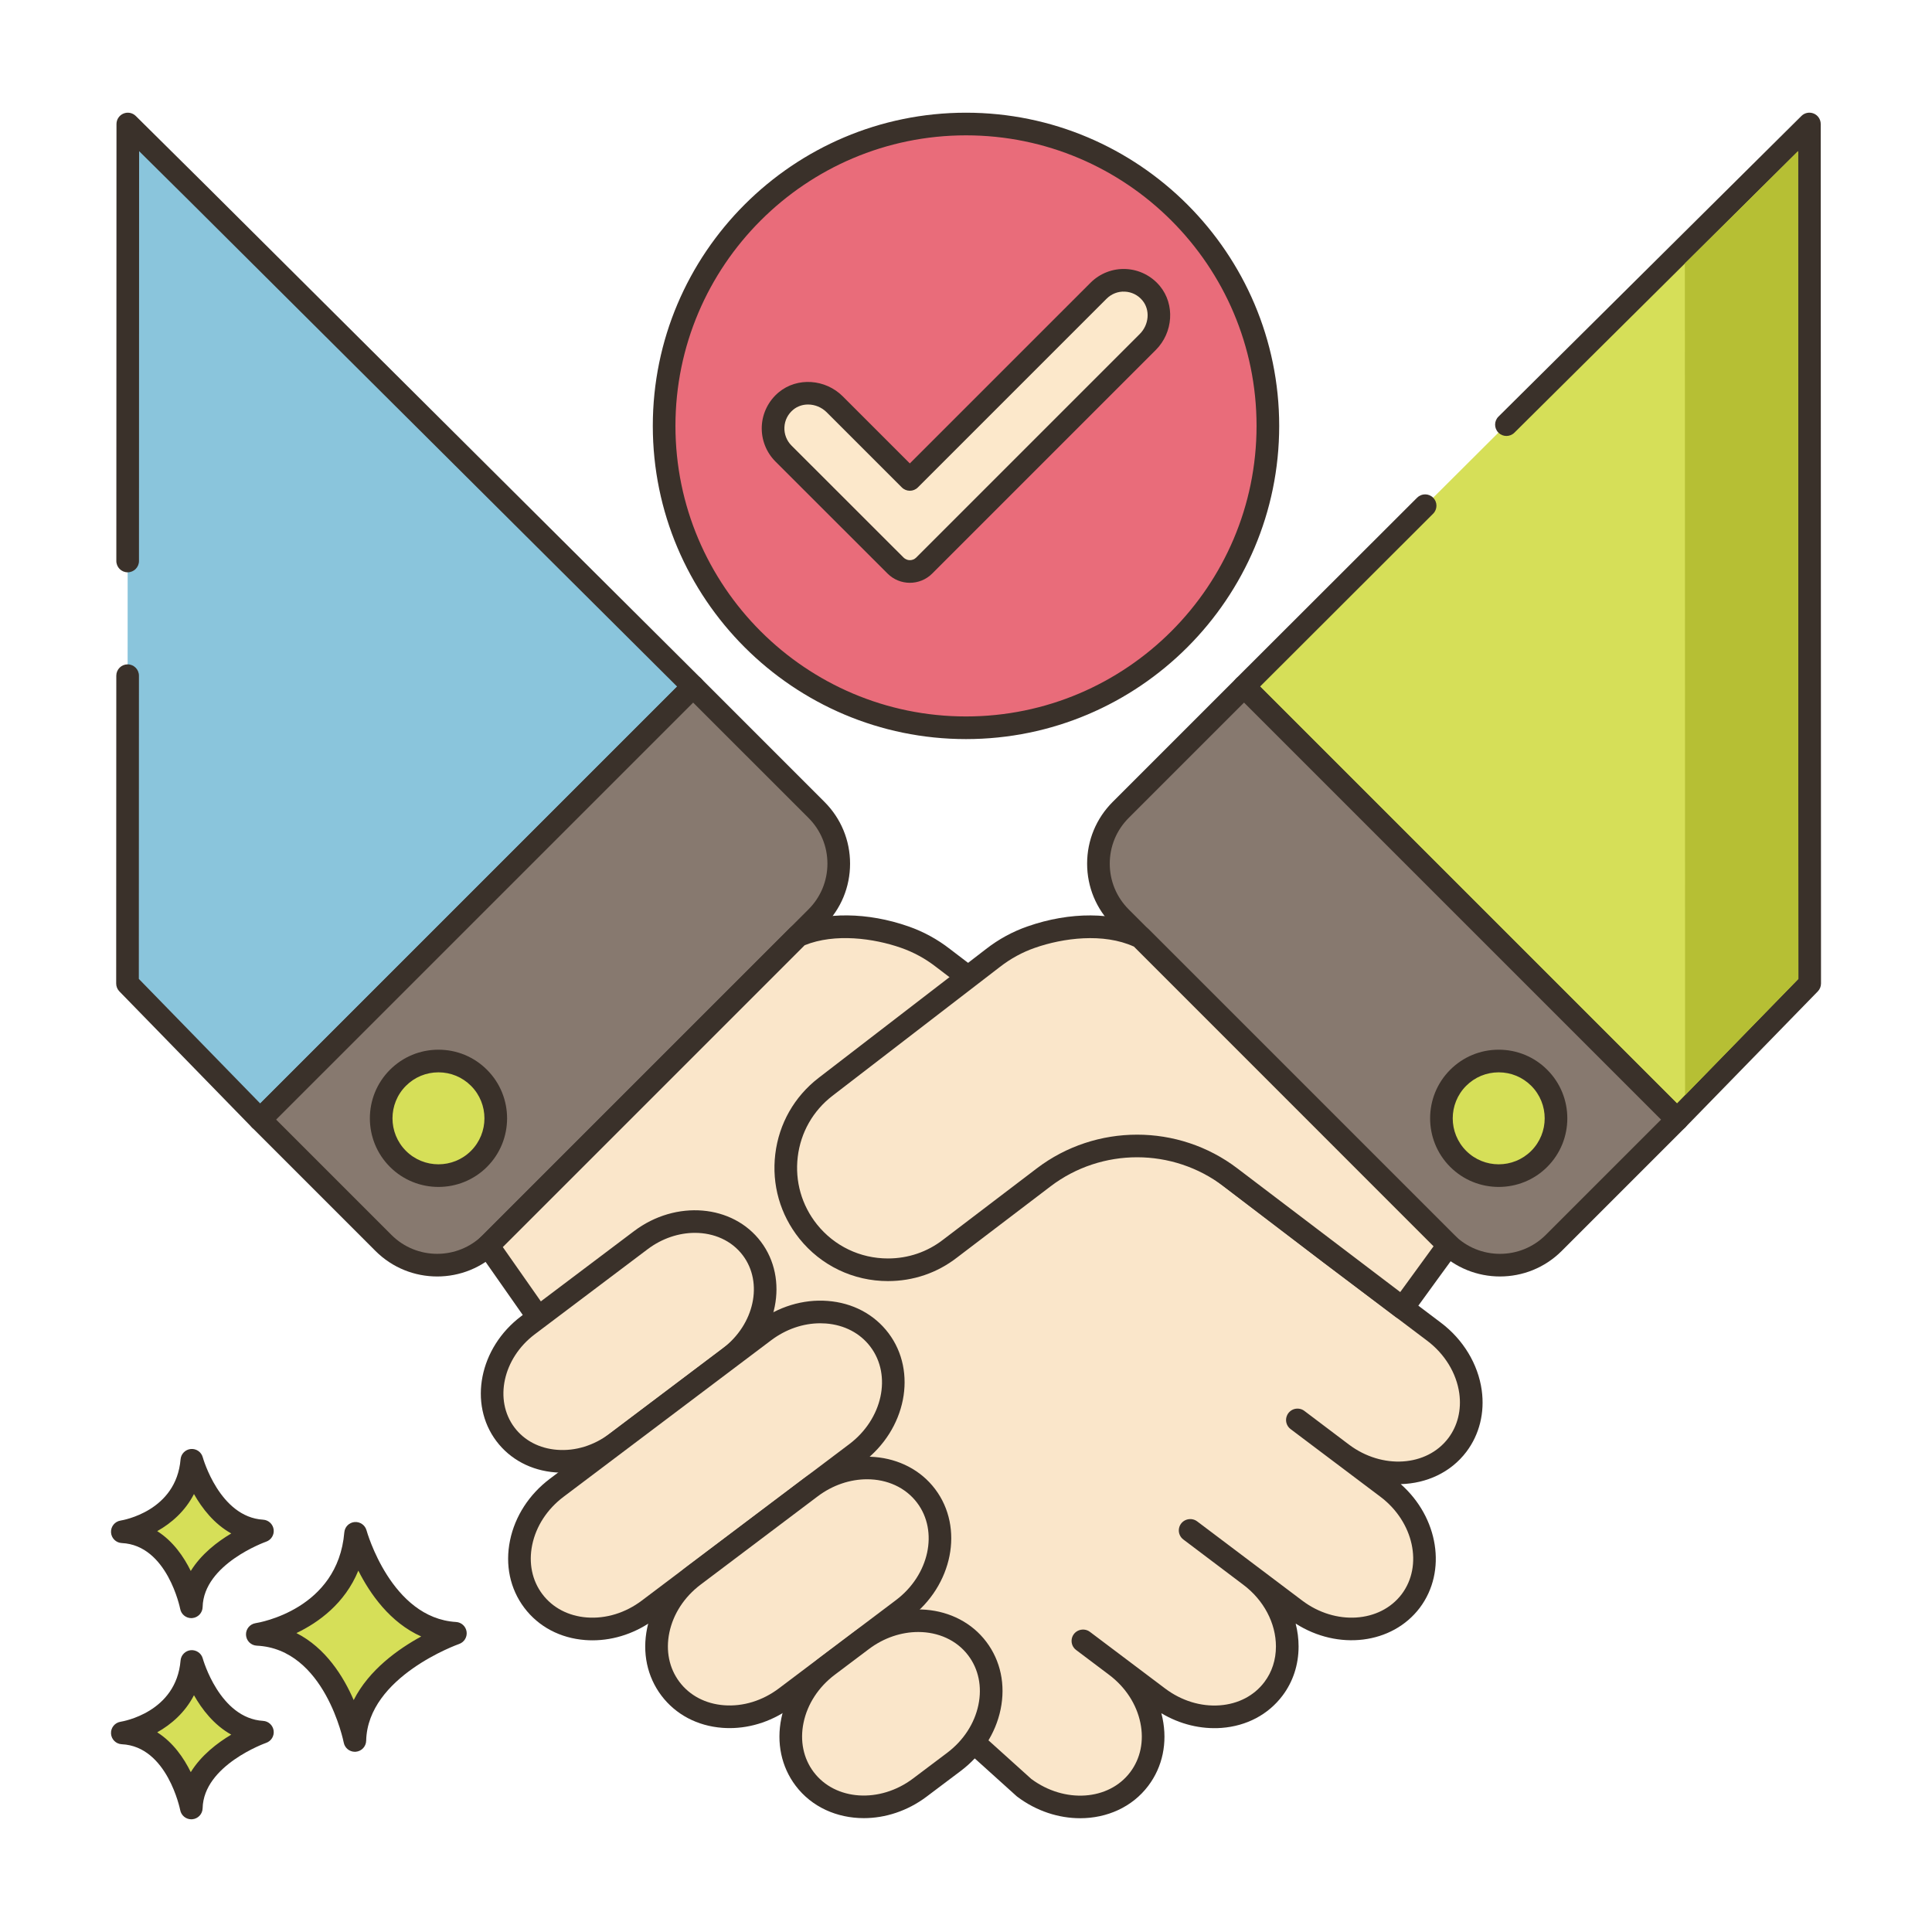 <svg id="Layer_1" enable-background="new 0 0 256 256" height="512" viewBox="0 0 256 256" width="512" xmlns="http://www.w3.org/2000/svg"><g><path d="m47.12 203.172s3.408 12.659 13.222 13.246c0 0-13.1 4.525-13.321 14.202 0 0-2.579-13.572-12.925-14.059-.001.001 12.05-1.825 13.024-13.389z" fill="#d6df58"/><path d="m47.019 232.12c-.712 0-1.335-.506-1.472-1.217-.024-.125-2.495-12.418-11.523-12.844-.77-.036-1.387-.65-1.427-1.421-.04-.77.511-1.444 1.273-1.561.441-.068 10.894-1.816 11.754-12.032.061-.726.634-1.301 1.359-1.367.719-.061 1.393.399 1.584 1.102.032.116 3.259 11.627 11.864 12.142.714.042 1.298.583 1.396 1.292.098.708-.319 1.388-.994 1.622-.121.042-12.118 4.311-12.313 12.819-.018.767-.61 1.395-1.375 1.46-.041.003-.084.005-.126.005zm-7.741-15.729c3.878 1.969 6.23 5.746 7.587 8.877 2.027-4.021 5.941-6.787 8.949-8.427-4.135-1.843-6.783-5.652-8.334-8.724-1.793 4.36-5.271 6.868-8.202 8.274z" fill="#3a312a"/><path d="m25.421 220.153s2.411 8.954 9.352 9.369c0 0-9.266 3.201-9.422 10.046 0 0-1.824-9.6-9.142-9.944-.001 0 8.523-1.292 9.212-9.471z" fill="#d6df58"/><path d="m25.35 241.067c-.714 0-1.337-.507-1.473-1.22-.016-.082-1.704-8.441-7.739-8.726-.771-.036-1.388-.65-1.428-1.421-.04-.77.511-1.444 1.274-1.561.296-.047 7.364-1.243 7.942-8.114.061-.726.635-1.303 1.36-1.368.723-.056 1.392.399 1.582 1.102.021.079 2.228 7.921 7.994 8.266.715.042 1.299.584 1.396 1.293.098.709-.32 1.389-.996 1.622-.081.028-8.282 2.952-8.413 8.661-.018.768-.611 1.397-1.376 1.461-.041.003-.082.005-.123.005zm-4.519-11.527c2.107 1.333 3.523 3.395 4.447 5.279 1.376-2.231 3.515-3.871 5.365-4.972-2.287-1.27-3.884-3.351-4.941-5.224-1.174 2.287-3.015 3.876-4.871 4.917z" fill="#3a312a"/><path d="m25.421 193.495s2.411 8.954 9.352 9.37c0 0-9.266 3.201-9.422 10.045 0 0-1.824-9.6-9.142-9.944-.001 0 8.523-1.291 9.212-9.471z" fill="#d6df58"/><path d="m25.349 214.41c-.713 0-1.337-.508-1.472-1.22-.016-.082-1.704-8.442-7.739-8.727-.77-.036-1.387-.65-1.427-1.421-.039-.77.511-1.444 1.274-1.561.296-.047 7.364-1.242 7.942-8.113.061-.725.635-1.303 1.36-1.368.729-.066 1.392.399 1.582 1.101.021.079 2.228 7.92 7.994 8.266.714.043 1.299.584 1.396 1.293.098.709-.32 1.389-.996 1.622-.081.028-8.282 2.952-8.413 8.661-.018.768-.611 1.397-1.376 1.461-.042.004-.083.006-.125.006zm-4.518-11.527c2.106 1.332 3.523 3.395 4.447 5.279 1.377-2.232 3.515-3.871 5.365-4.972-2.287-1.27-3.884-3.351-4.941-5.224-1.174 2.287-3.015 3.876-4.871 4.917z" fill="#3a312a"/><path d="m16.91 89.531-.014 40.788 17.32 17.777.254.254 57.376-57.377-65.7-65.414-9.211-9.127-.02 57.902z" fill="#8ac5dc"/><path d="m34.47 149.85c-.398 0-.779-.158-1.061-.439l-.254-.254-17.334-17.79c-.273-.28-.426-.656-.426-1.048l.015-40.789c0-.828.672-1.499 1.5-1.499.829 0 1.5.672 1.5 1.501l-.014 40.178 16.085 16.508 55.242-55.243-64.636-64.354-6.654-6.592-.018 54.306c0 .828-.672 1.499-1.5 1.499-.829 0-1.5-.672-1.5-1.501l.02-57.901c0-.605.364-1.15.923-1.384.56-.232 1.202-.108 1.633.319l9.211 9.126 65.702 65.417c.283.28.441.662.442 1.061.001.398-.158.781-.439 1.063l-57.377 57.376c-.281.281-.662.44-1.06.44z" fill="#3a312a"/><path d="m108.189 121.558c3.932-3.932 3.932-10.307 0-14.24l-16.343-16.343-57.378 57.378 16.343 16.343c3.932 3.932 10.308 3.932 14.24 0z" fill="#87796f"/><path d="m57.931 169.14c-2.962 0-5.925-1.128-8.18-3.383l-16.343-16.344c-.586-.586-.586-1.535 0-2.121l57.378-57.377c.586-.586 1.535-.586 2.121 0l16.343 16.343c2.186 2.186 3.389 5.091 3.389 8.181s-1.204 5.995-3.389 8.18l-43.138 43.139c-2.256 2.254-5.218 3.382-8.181 3.382zm-21.342-20.788 15.282 15.283c3.341 3.34 8.777 3.338 12.119 0l43.138-43.139c1.618-1.618 2.51-3.77 2.51-6.059s-.892-4.44-2.51-6.06l-15.282-15.28z" fill="#3a312a"/><path d="m63.47 153.555c-2.966 2.966-7.775 2.966-10.741 0s-2.966-7.775 0-10.741 7.775-2.966 10.741 0 2.966 7.775 0 10.741z" fill="#d6df58"/><path d="m58.1 157.275c-2.33 0-4.658-.886-6.431-2.659-3.546-3.547-3.546-9.316 0-12.862 1.718-1.719 4.002-2.664 6.432-2.664 2.429 0 4.713.945 6.431 2.664 3.546 3.546 3.546 9.315 0 12.862-1.774 1.773-4.104 2.659-6.432 2.659zm0-15.185c-1.628 0-3.159.634-4.311 1.785-2.376 2.376-2.376 6.243 0 8.62 2.376 2.375 6.243 2.377 8.62 0 2.376-2.377 2.376-6.244 0-8.62-1.151-1.151-2.681-1.785-4.309-1.785zm5.37 11.466h.01z" fill="#3a312a"/><path d="m188.837 67.007-23.996 23.966 57.376 57.377 17.575-18.031-.04-113.887-9.21 9.127-30.934 30.711z" fill="#d6df58"/><path d="m222.217 149.85c-.398 0-.779-.158-1.061-.439l-57.376-57.378c-.282-.281-.439-.663-.439-1.061s.158-.78.44-1.062l23.996-23.966c.586-.584 1.536-.586 2.122.002.585.586.584 1.535-.001 2.121l-22.934 22.905 55.241 55.241 16.088-16.506-.038-109.68-37.589 37.306c-.588.583-1.537.581-2.121-.008-.583-.588-.58-1.537.008-2.121l40.145-39.839c.43-.427 1.073-.551 1.633-.319.559.233.923.779.923 1.384l.039 113.887c0 .392-.153.768-.426 1.048l-17.574 18.03c-.28.287-.664.45-1.064.453-.005.002-.008.002-.012.002z" fill="#3a312a"/><path d="m162.574 135.634-14.076-14.076c-3.932-3.932-3.932-10.307 0-14.24l16.343-16.343 57.378 57.378-16.343 16.343c-3.932 3.932-10.308 3.932-14.24 0l-15.946-15.946z" fill="#87796f"/><path d="m198.756 169.14c-2.962 0-5.925-1.128-8.18-3.383l-43.138-43.139c-2.185-2.185-3.389-5.09-3.389-8.18.001-3.09 1.204-5.995 3.389-8.181l16.343-16.343c.586-.586 1.535-.586 2.121 0l57.377 57.377c.586.586.586 1.535 0 2.121l-16.343 16.344c-2.255 2.256-5.217 3.384-8.18 3.384zm-33.915-76.043-15.282 15.282c-1.619 1.619-2.51 3.771-2.51 6.06s.892 4.44 2.51 6.059l43.138 43.139c3.341 3.34 8.777 3.338 12.119 0l15.282-15.283z" fill="#3a312a"/><path d="m193.217 153.555c2.966 2.966 7.775 2.966 10.741 0s2.966-7.775 0-10.741-7.775-2.966-10.741 0-2.966 7.775 0 10.741z" fill="#d6df58"/><path d="m198.587 157.275c-2.329 0-4.658-.886-6.431-2.659-3.545-3.547-3.545-9.316 0-12.862 1.718-1.719 4.002-2.664 6.432-2.664 2.429 0 4.713.945 6.431 2.664 3.546 3.546 3.546 9.315 0 12.862-1.773 1.774-4.102 2.659-6.432 2.659zm-4.31-4.78c2.377 2.376 6.243 2.376 8.62 0 2.376-2.377 2.376-6.244 0-8.62-1.151-1.151-2.682-1.785-4.31-1.785s-3.159.634-4.311 1.785c-2.375 2.376-2.375 6.243.001 8.62z" fill="#3a312a"/><path d="m193.11 191.46c-3.36 4.45-10.19 4.97-15.27 1.15l-5.92-4.47-.01.02 11.92 8.98c5.06 3.82 6.46 10.53 3.1 15-3.37 4.45-10.21 4.97-15.27 1.15l-13.94-10.51-.02.01 7.95 6c3.2 2.4 4.92 5.96 4.92 9.38 0 2.01-.59 3.97-1.83 5.61-3.36 4.46-10.19 4.97-15.26 1.15l-9.97-7.51-.02.01 4.37 3.29c5.08 3.82 6.46 10.54 3.1 15-3.35 4.45-10.19 4.97-15.26 1.16 0 0-56.06-50.46-57.94-53.13l-13.09-18.69c.13-.12.26-.24.38-.36l40.72-40.72c4.21-1.84 9.74-1.34 14.11.19 1.78.62 3.5 1.54 5.08 2.77l51.27 39.11 6.1 4.61 7.69 5.8c5.07 3.82 6.46 10.54 3.09 15z" fill="#fae6ca"/><path d="m143.123 240.924c-2.831.001-5.78-.933-8.324-2.845-.035-.026-.069-.055-.102-.084-5.751-5.177-56.241-50.652-58.164-53.382l-13.092-18.693c-.432-.616-.34-1.457.214-1.966.113-.104.227-.208.331-.313l40.723-40.722c.132-.133.288-.239.459-.313 4.118-1.802 9.803-1.745 15.207.147 1.98.69 3.833 1.7 5.506 3.003l51.258 39.101 13.784 10.405c2.956 2.227 4.928 5.485 5.411 8.939.417 2.981-.303 5.88-2.027 8.163-2.072 2.744-5.286 4.2-8.704 4.289 4.992 4.408 6.166 11.545 2.526 16.388-3.665 4.839-10.847 5.677-16.449 2.09.256.994.389 2.014.389 3.039 0 2.415-.737 4.668-2.133 6.515-1.887 2.505-4.755 4.022-8.074 4.271-2.74.199-5.524-.48-7.976-1.946.058.221.11.443.156.667.673 3.262.003 6.438-1.886 8.945-2.135 2.839-5.491 4.302-9.033 4.302zm-6.47-5.204c4.4 3.269 10.269 2.871 13.109-.902 1.363-1.809 1.84-4.13 1.344-6.534-.511-2.478-1.984-4.737-4.148-6.364l-4.371-3.291c-.415-.313-.639-.817-.591-1.334.047-.518.358-.974.823-1.206.51-.255 1.139-.21 1.593.134l9.97 7.51c2.162 1.628 4.737 2.421 7.256 2.232 2.446-.184 4.542-1.279 5.903-3.086 1-1.323 1.528-2.951 1.528-4.708 0-3.093-1.615-6.151-4.32-8.18l-7.954-6.003c-.416-.314-.64-.822-.589-1.342.05-.518.367-.975.835-1.204.507-.247 1.13-.198 1.581.142l13.94 10.51c4.393 3.314 10.301 2.932 13.171-.858 2.848-3.789 1.59-9.577-2.808-12.898l-11.919-8.979c-.57-.429-.758-1.199-.452-1.843.194-.407.565-.716 1.003-.823.439-.104.906-.021 1.265.25l5.92 4.471c4.403 3.311 10.312 2.928 13.169-.857h.001c1.241-1.643 1.756-3.752 1.451-5.939-.374-2.67-1.921-5.206-4.247-6.958l-13.792-10.412-51.275-39.113c-1.426-1.11-2.991-1.964-4.664-2.546-3.563-1.249-8.745-1.972-12.763-.339l-39.995 39.994 12.359 17.647c1.598 2.112 35.343 32.734 57.667 52.829z" fill="#3a312a"/><path d="m81.686 191.166 14.96-11.279c4.885-3.684 6.22-10.152 2.98-14.449-3.239-4.297-9.826-4.794-14.711-1.11l-14.96 11.279c-4.885 3.683-6.22 10.152-2.98 14.449 3.239 4.296 9.826 4.793 14.711 1.11z" fill="#fae6ca"/><path d="m74.533 195.135c-.312 0-.622-.012-.933-.035-3.215-.243-5.994-1.714-7.824-4.141-3.732-4.951-2.263-12.375 3.275-16.55l14.96-11.278c5.537-4.178 13.079-3.547 16.812 1.403 3.732 4.95 2.263 12.375-3.274 16.55l-14.96 11.279h.001c-2.393 1.804-5.221 2.772-8.057 2.772zm17.548-31.775c-2.111 0-4.337.713-6.264 2.165l-14.96 11.278c-4.217 3.18-5.422 8.72-2.686 12.349 1.304 1.73 3.312 2.778 5.654 2.955 2.42.191 4.886-.577 6.956-2.139h.001l14.96-11.279c4.216-3.18 5.421-8.72 2.685-12.349-1.485-1.971-3.834-2.98-6.346-2.98z" fill="#3a312a"/><path d="m85.935 213.289 27.509-20.741c5.07-3.822 6.454-10.536 3.093-14.994-3.362-4.459-10.197-4.975-15.266-1.152l-27.509 20.741c-5.07 3.822-6.454 10.536-3.093 14.994 3.362 4.459 10.196 4.974 15.266 1.152z" fill="#fae6ca"/><path d="m78.512 217.351c-.322 0-.643-.013-.964-.036-3.32-.251-6.188-1.769-8.077-4.275s-2.56-5.681-1.887-8.941c.658-3.189 2.531-6.086 5.274-8.153l27.509-20.74c2.743-2.068 6.044-3.076 9.289-2.828 3.319.25 6.188 1.768 8.078 4.273 3.854 5.112 2.335 12.781-3.387 17.095l-27.509 20.741c-2.472 1.864-5.396 2.864-8.326 2.864zm30.181-42.01c-2.28 0-4.569.788-6.519 2.259l-27.51 20.74c-2.16 1.63-3.631 3.89-4.142 6.364-.496 2.404-.019 4.723 1.344 6.529 1.362 1.808 3.46 2.904 5.908 3.089 2.516.189 5.097-.602 7.258-2.23l27.509-20.741c4.401-3.318 5.656-9.103 2.797-12.894-1.362-1.808-3.461-2.904-5.908-3.089-.244-.018-.491-.027-.737-.027zm-22.758 37.948h.01z" fill="#3a312a"/><path d="m104.102 224.922 15.524-11.705c5.07-3.822 6.454-10.536 3.093-14.994-3.362-4.459-10.197-4.975-15.266-1.152l-15.524 11.705c-5.07 3.822-6.454 10.536-3.093 14.994 3.362 4.458 10.197 4.974 15.266 1.152z" fill="#fae6ca"/><path d="m96.679 228.983c-.321 0-.643-.013-.963-.036-3.32-.251-6.188-1.769-8.078-4.274-1.889-2.506-2.56-5.682-1.887-8.942.658-3.189 2.531-6.085 5.274-8.152l15.524-11.705c5.721-4.314 13.511-3.665 17.367 1.446 3.854 5.112 2.335 12.781-3.387 17.095l-15.524 11.705c-2.471 1.863-5.396 2.863-8.326 2.863zm18.21-32.972c-2.203 0-4.524.743-6.533 2.257l-15.524 11.705c-2.161 1.63-3.631 3.89-4.142 6.364-.496 2.403-.019 4.723 1.344 6.529 1.362 1.808 3.46 2.904 5.908 3.089 2.519.192 5.098-.602 7.258-2.23l15.524-11.705c4.401-3.318 5.656-9.102 2.797-12.893-1.554-2.062-4.009-3.116-6.632-3.116zm-10.786 28.911h.01z" fill="#3a312a"/><path d="m121.879 236.865 4.523-3.406c5.074-3.821 6.461-10.538 3.098-14.999-3.36-4.457-10.191-4.974-15.261-1.156l-4.523 3.406c-5.074 3.821-6.461 10.538-3.098 14.998 3.361 4.458 10.192 4.975 15.261 1.157z" fill="#fae6ca"/><path d="m114.458 240.913c-3.541 0-6.897-1.462-9.037-4.301-1.89-2.507-2.56-5.685-1.886-8.945.659-3.19 2.534-6.087 5.28-8.154l4.523-3.406c5.719-4.309 13.508-3.66 17.361 1.45 1.89 2.507 2.56 5.685 1.886 8.946-.659 3.191-2.534 6.087-5.28 8.154l-4.523 3.406c-2.542 1.914-5.492 2.85-8.324 2.85zm7.213-24.664c-2.201 0-4.521.742-6.529 2.254l-4.523 3.406c-2.163 1.629-3.635 3.889-4.146 6.364-.497 2.404-.02 4.725 1.344 6.532 2.856 3.789 8.76 4.175 13.161.861l4.523-3.406c2.162-1.629 3.635-3.889 4.146-6.365.497-2.404.02-4.725-1.344-6.532-1.553-2.06-4.008-3.114-6.632-3.114z" fill="#3a312a"/><path d="m191.927 164.982s-4 5.47-6.07 8.34l-3.53-2.66-6.1-4.61-13.174-10.039c-7.311-5.571-17.443-5.574-24.757-.007l-12.399 9.437c-2.45 1.9-5.35 2.81-8.24 2.81-3.97 0-7.9-1.74-10.57-5.07-4.73-5.92-3.69-14.55 2.3-19.17l22.18-17.07c1.58-1.23 3.29-2.15 5.08-2.77 4.51-1.58 10.23-2.05 14.48.01l40.51 40.52c.1.099.19.179.29.279z" fill="#fae6ca"/><path d="m185.857 174.822c-.324 0-.641-.104-.903-.302l-9.631-7.271-13.179-10.043c-6.751-5.146-16.185-5.148-22.939-.007l-12.398 9.436c-2.625 2.036-5.792 3.116-9.149 3.116-4.592 0-8.871-2.053-11.74-5.631-2.543-3.183-3.675-7.158-3.188-11.195.486-4.032 2.525-7.62 5.743-10.101l22.181-17.071c1.675-1.305 3.529-2.315 5.504-2.999 5.621-1.968 11.463-1.94 15.625.078.151.073.288.171.406.289l40.805 40.805c.519.523.58 1.347.145 1.941-.001 0-3.997 5.464-6.064 8.331-.236.327-.594.546-.993.606-.075.012-.15.018-.225.018zm-35.187-24.474c4.69 0 9.38 1.49 13.292 4.472l21.576 16.385c1.482-2.045 3.378-4.644 4.415-6.064l-39.702-39.712c-4.048-1.846-9.403-1.14-13.109.159-1.669.578-3.233 1.432-4.654 2.538l-22.187 17.075c-2.574 1.985-4.207 4.856-4.595 8.084-.389 3.231.517 6.414 2.552 8.961 2.295 2.863 5.721 4.506 9.398 4.506 2.685 0 5.217-.862 7.321-2.495l12.409-9.444c3.912-2.977 8.598-4.465 13.284-4.465z" fill="#3a312a"/><path d="m238.294 129.712-15.011 15.4-.03-110.2 15-14.88z" fill="#b6bf34"/><circle cx="128" cy="56.432" fill="#e96c7a" r="40"/><path d="m128 97.933c-22.883 0-41.5-18.617-41.5-41.5s18.617-41.5 41.5-41.5 41.5 18.617 41.5 41.5-18.617 41.5-41.5 41.5zm0-80c-21.229 0-38.5 17.272-38.5 38.5s17.271 38.5 38.5 38.5 38.5-17.271 38.5-38.5-17.271-38.5-38.5-38.5z" fill="#3a312a"/><path d="m152.539 38.861c-1.795-2.175-5.022-2.291-6.971-.344l-25.01 25.009-9.945-9.946c-1.738-1.738-4.561-2.02-6.456-.455-2.175 1.795-2.291 5.022-.344 6.97l14.855 14.845c1.048 1.047 2.746 1.047 3.793-.001l29.623-29.623c1.738-1.736 2.02-4.559.455-6.455z" fill="#fce8cb"/><path d="m120.564 77.224c-1.071 0-2.141-.407-2.957-1.222l-14.855-14.846c-1.235-1.235-1.895-2.944-1.811-4.688.083-1.742.907-3.382 2.261-4.499 2.434-2.009 6.155-1.765 8.472.552l8.885 8.885 23.949-23.948c1.235-1.234 2.941-1.897 4.688-1.811 1.743.083 3.383.907 4.499 2.26 2.009 2.434 1.767 6.154-.551 8.472l-29.623 29.623c-.814.813-1.886 1.222-2.957 1.222zm-13.496-23.624c-.707 0-1.4.225-1.956.684-.713.588-1.13 1.415-1.173 2.328-.044.902.297 1.785.936 2.424l14.854 14.845c.462.459 1.211.459 1.672 0l29.623-29.623c1.236-1.236 1.394-3.187.359-4.44-.589-.713-1.416-1.13-2.33-1.174-.9-.053-1.786.298-2.423.935l-25.01 25.009c-.586.586-1.535.586-2.121 0l-9.945-9.945c-.689-.69-1.599-1.043-2.486-1.043z" fill="#3a312a"/></g></svg>